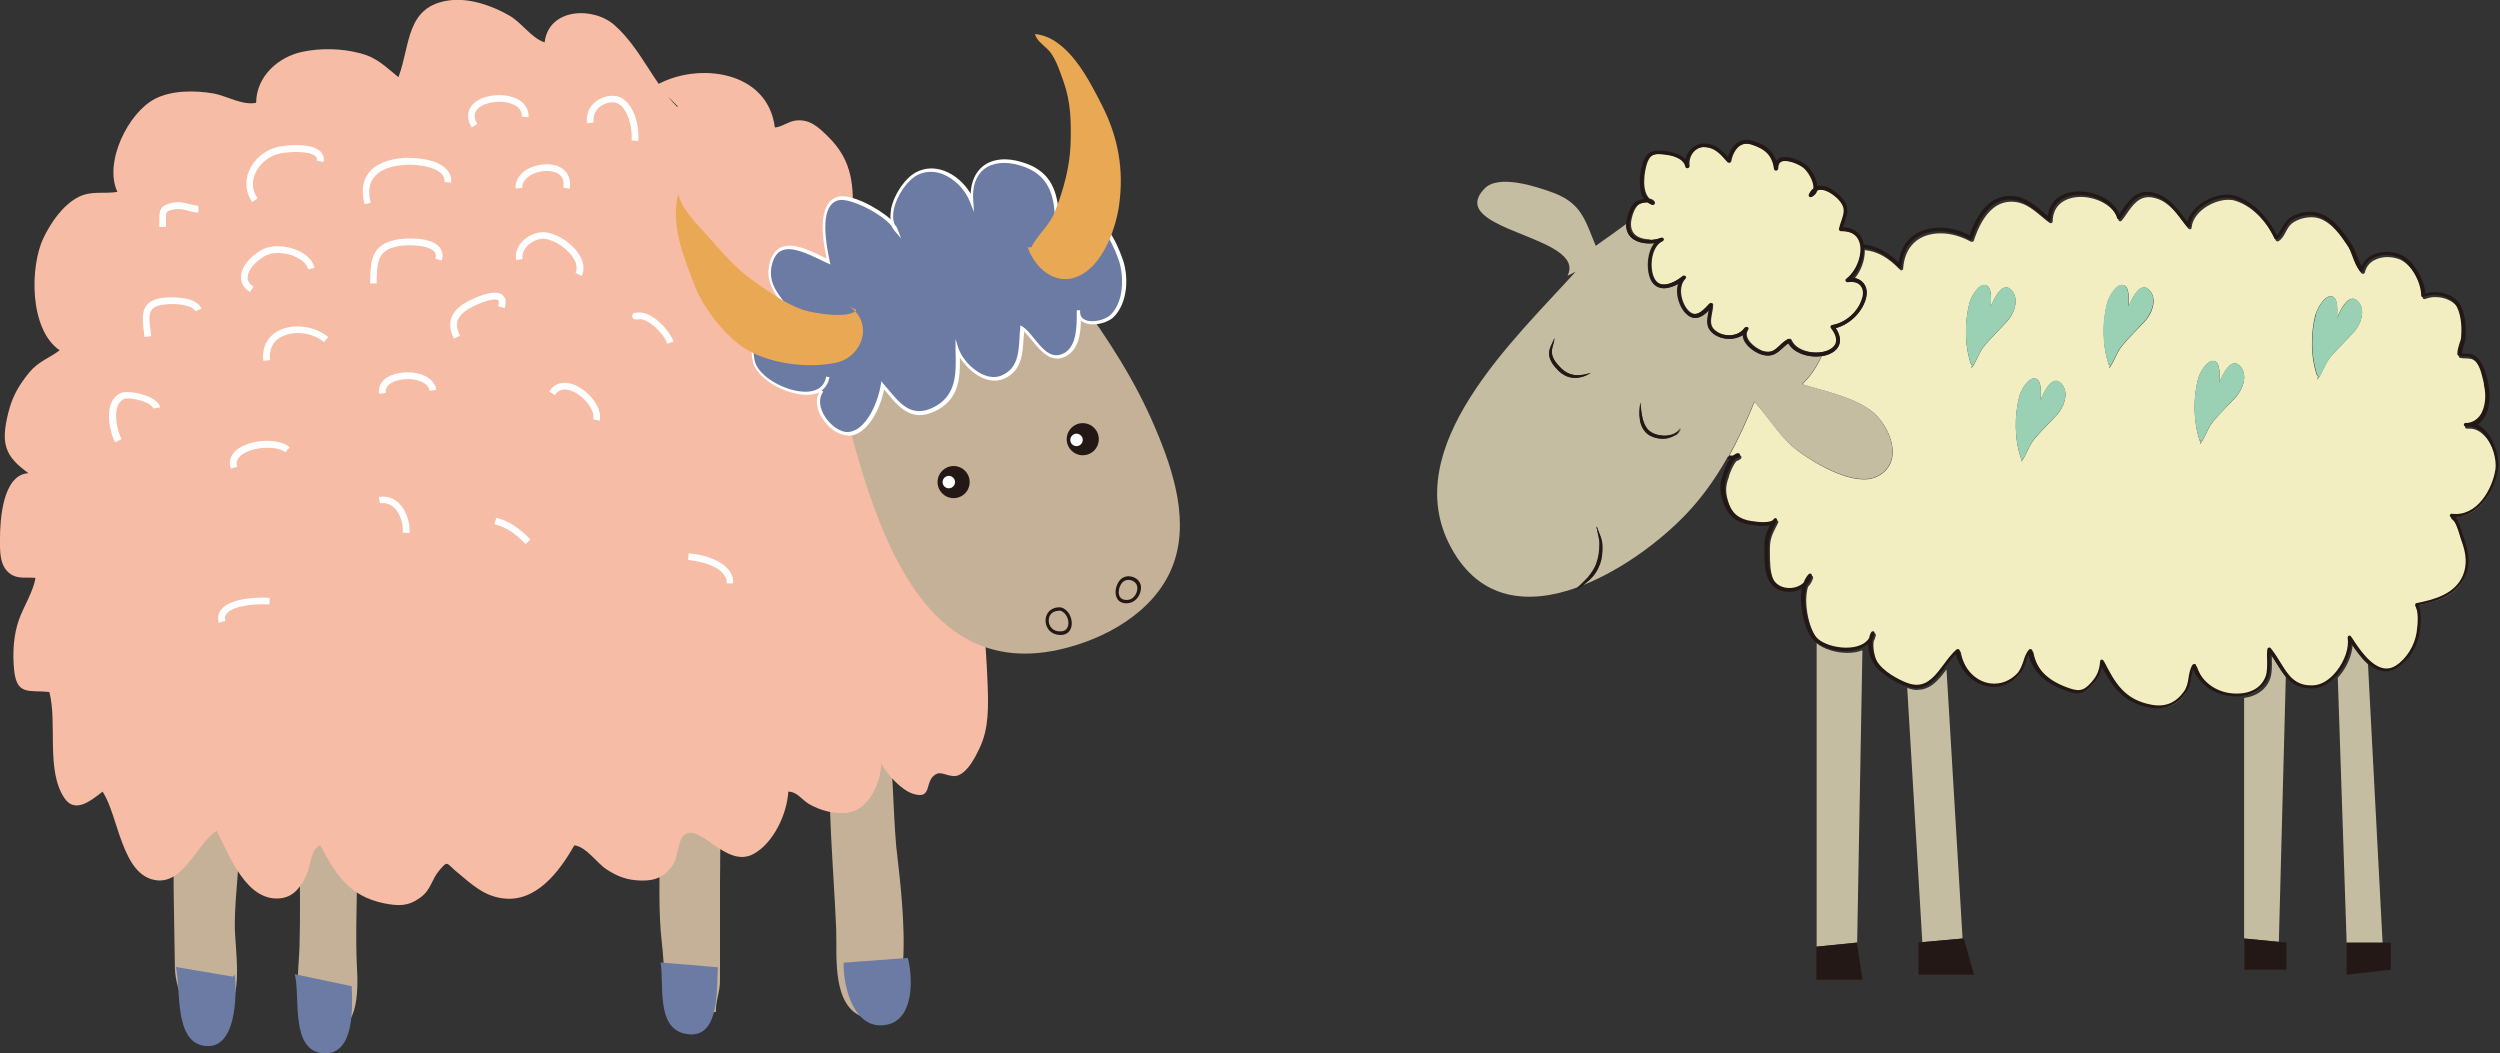 <?xml version="1.0" encoding="UTF-8"?><svg id="_レイヤー_2" xmlns="http://www.w3.org/2000/svg" viewBox="0 0 104.34 43.96"><rect x="0" y="0" width="104.34" height="43.96" fill="#333333" stroke="none"/><defs><style>.cls-1{fill:#f3eec2;}.cls-2{fill:#f7bca5;}.cls-3{fill:#fff;}.cls-4{fill:#e9a854;}.cls-5{fill:#6b7ba3;}.cls-6{fill:#c5b098;}.cls-7{fill:#c5bda2;}.cls-8{fill:#231815;}.cls-9{fill:#9ad1b4;}</style></defs><g id="_レイヤー_2-2"><g><g><path class="cls-7" d="m75.82,26.84s0,0,0,0v12.67l1.69-.17h0s.22-12.2.22-12.2c-.18.07-.38.11-.62.11-.49,0-1-.16-1.28-.4Z"/><path class="cls-7" d="m80.03,28.8c-.13,0-.28-.03-.43-.09l.63,10.61,1.68-.15-.67-11.23c-.32.43-.66.85-1.21.85Z"/><path class="cls-7" d="m94.82,27.36c0,.08,0,.16,0,.24,0,.24.01.48-.07.72-.16.45-.56.74-1.09.81v10.04l1.45.14.29-11.06c-.12-.15-.22-.32-.33-.49-.08-.13-.16-.27-.26-.4Z"/><path class="cls-7" d="m98.19,26.93c-.03.4-.21.86-.52,1.24-.03.04-.07.08-.1.12l.37,11.06h0s1.5,0,1.5,0l-.61-11.62c-.26-.24-.48-.54-.64-.79Z"/><polygon class="cls-8" points="75.81 39.51 75.81 39.96 75.81 40.89 77.73 40.89 77.5 39.34 77.5 39.34 75.81 39.51"/><polygon class="cls-8" points="80.07 39.34 80.07 40.68 82.39 40.68 81.96 39.17 81.91 39.17 80.24 39.32 80.07 39.34"/><polygon class="cls-8" points="93.67 39.96 93.67 40.47 95.43 40.47 95.43 39.34 95.12 39.31 93.67 39.17 93.67 39.96"/><polygon class="cls-8" points="97.94 39.34 97.94 40.68 99.78 40.47 99.78 39.34 99.44 39.34 97.94 39.34 97.94 39.34"/><path class="cls-1" d="m77.3,11.6c.2.01.37.09.48.24.13.17.15.4.08.66-.17.56-.68,1.05-1.25,1.2.23.35.2.6.12.75-.11.22-.37.37-.7.42-.2.44-.46.84-.81,1.17.94.3,2,.49,2.83,1.07.8.57,1.49,2.16.32,2.77-.92.48-2.56-.5-3.29-1.03-.75-.54-1.23-1.4-1.85-2.08-.33.8-.68,1.58-1.09,2.31.05,0,.1.02.15.02.04,0,.07,0,.1,0,.06-.06.13-.09.2-.1.03,0,.06.01.08.04.02.03.01.06,0,.09-.05.05-.11.09-.19.11-.15.16-.26.46-.32.63v.03c-.16.4-.15.7,0,1.13.18.5.47.73,1.01.81h.02c.11.02.29.04.46.04.23,0,.38-.05.43-.13.02-.03.07-.05.1-.03.04.02.05.06.03.1-.03.07-.06.13-.09.18-.15.3-.25.5-.25.9v.13c0,.39,0,.84.15,1.18.13.26.39.42.71.42.23,0,.45-.08.6-.23.05-.15.13-.27.22-.36.03-.02.06-.03.09,0,.03.02.04.05.03.09-.04.14-.11.26-.21.36-.22.71.08,1.93.46,2.26.26.22.73.37,1.18.37s.8-.15.96-.4c.02-.11.05-.19.1-.26.02-.03.06-.04.09-.02.03.01.05.05.04.08-.02.09-.05.17-.09.25-.04.28.04.66.15.86.27.51,1,.84,1.22.93.17.07.33.11.47.11.5,0,.81-.42,1.14-.86.16-.22.33-.45.53-.62.02-.02.05-.02.08-.01.03,0,.05.03.05.06.14.74.64,1.28,1.27,1.37.43.06.85-.1,1.16-.45.12-.13.17-.31.23-.48.06-.17.12-.34.23-.48.02-.02.05-.03.08-.02.03,0,.05.03.06.06.14.73.58,1.2,1.4,1.52.5.19.71.21,1.06-.19.24-.28.34-.5.37-.88,0-.03.03-.06.06-.07,0,0,.01,0,.01,0,.03,0,.06.01.07.04.48.95.9,1.64,2,1.84.58.11,1.01-.07,1.35-.54.13-.18.16-.37.2-.58.03-.19.06-.38.17-.55.02-.02.05-.04.08-.03.03,0,.05.02.06.05.24.77.99,1.25,1.86,1.18.3-.02.84-.15,1.05-.72.08-.21.07-.43.06-.66,0-.15,0-.31.01-.47,0-.03.03-.06.06-.06.03-.01.06,0,.08.02.15.18.27.38.39.58.34.55.63,1.02,1.41.97.32-.02.66-.23.94-.58.35-.44.54-.99.47-1.41,0-.04.02-.07.05-.08.03-.01.07,0,.09.03.28.44.85,1.34,1.48,1.34.13,0,.26-.04.39-.12.44-.28.79-.84.87-1.39.06-.4.07-.9-.06-1.1-.02-.02-.02-.05,0-.07,0-.02.03-.04.06-.05.75-.15,1.59-.38,1.93-1.15.18-.41.16-.87-.06-1.46-.03-.07-.05-.16-.08-.25-.08-.27-.18-.6-.37-.73-.03-.02-.04-.06-.03-.09.01-.03.05-.05.08-.05,1.05.14,1.7-1.04,1.82-1.86.06-.38-.1-1.02-.46-1.43-.14-.16-.36-.35-.67-.35h-.03s-.05,0-.08,0c-.04,0-.08-.03-.08-.07,0-.04.02-.08.07-.08.03,0,.06,0,.09,0,.22-.03.39-.13.52-.32.24-.34.26-.87.18-1.25v-.06c-.08-.31-.17-.74-.38-.98-.14-.16-.26-.16-.43-.17-.07,0-.15,0-.25-.02-.04,0-.06-.04-.06-.08,0-.14.04-.28.08-.41.03-.11.07-.22.08-.33.02-.27.03-.79-.18-1.23-.14-.29-.53-.49-.96-.49-.16,0-.3.03-.42.08-.02.01-.05,0-.07,0-.02-.01-.04-.04-.04-.06,0-.56-.46-1.42-1-1.61-.15-.05-.31-.08-.47-.08-.38,0-.83.17-.94.64,0,.03-.03.05-.06.06-.03,0-.06,0-.08-.02-.14-.16-.22-.38-.31-.6-.07-.18-.14-.36-.23-.5-.29-.43-.69-1.03-1.25-1.2-.35-.11-.84,0-1.12.22-.1.08-.18.22-.25.35-.09.17-.18.32-.31.39-.02.01-.04.01-.06,0-.02,0-.04-.02-.05-.04-.29-.63-.88-1.4-1.69-1.65-.09-.03-.18-.04-.29-.04-.65,0-1.48.52-1.53,1.16,0,.03-.02.06-.05.07-.03,0-.06,0-.08-.02-.08-.1-.17-.21-.25-.32-.33-.44-.67-.89-1.28-.99-.53-.08-.8.32-1.07.71-.06.09-.12.18-.19.26-.02.02-.05.03-.07.03-.03,0-.05-.03-.06-.05-.19-.63-.95-.97-1.58-.97-.56,0-1.16.27-1.17,1.02,0,.03-.02.06-.04.07-.03.01-.06.01-.08,0-.12-.09-.24-.18-.35-.28-.42-.35-.81-.67-1.42-.6-.6.08-1.07.62-1.4,1.61,0,.02-.02.04-.05.05-.02,0-.05,0-.07,0-.4-.22-.84-.35-1.26-.35-.93,0-1.51.55-1.57,1.47,0,.03-.02.06-.05.07-.03.01-.06,0-.08-.02-.49-.51-.95-.77-1.47-.82.01.42-.17.92-.48,1.25Zm19.35,1.51c.06-.23.37-.81.67-.74.29.06.22.68.22.9.12-.31.52-1.17.92-.63.27.37.05.93-.23,1.23-.31.34-.64.66-.95,1.01-.25.29-.33.66-.56.96,0-.05.02-.09.04-.14h-.05c-.28-.79-.28-1.78-.07-2.59Zm-4.91,2.7c.06-.23.37-.81.67-.74.29.07.22.68.22.9.12-.32.52-1.17.91-.63.27.37.05.93-.22,1.23-.31.34-.65.65-.94,1.01-.25.29-.33.66-.56.96,0-.05.02-.09.04-.14h-.05c-.27-.79-.28-1.78-.07-2.59Zm-3.79-3.17c.06-.23.37-.81.67-.74.29.06.22.68.22.9.12-.32.52-1.17.92-.63.27.37.05.93-.23,1.23-.31.34-.65.66-.94,1.01-.25.29-.33.66-.56.96,0-.05.02-.09.04-.14h-.05c-.28-.79-.28-1.78-.07-2.59Zm-3.67,3.9c.06-.23.37-.81.67-.74.29.06.22.68.22.9.12-.32.52-1.17.91-.63.27.37.05.93-.22,1.23-.31.34-.64.65-.94,1.01-.25.29-.33.66-.56.96,0-.05.02-.09.04-.14h-.05c-.28-.79-.28-1.78-.07-2.59Zm-2.08-3.9c.06-.23.37-.81.67-.74.29.06.22.68.22.9.12-.32.52-1.17.91-.63.27.37.05.93-.22,1.23-.31.34-.64.66-.94,1.01-.25.29-.33.66-.56.96,0-.05.02-.09.04-.14h-.05c-.28-.79-.28-1.78-.07-2.59Z"/><path class="cls-8" d="m103.35,17.75c.12-.07.22-.16.31-.28.28-.4.28-.99.2-1.37v-.07c-.08-.33-.18-.78-.42-1.05-.19-.21-.35-.22-.53-.22-.05,0-.1,0-.16-.01.01-.1.04-.2.07-.3.04-.12.07-.24.08-.37.02-.29.03-.84-.19-1.31-.19-.4-.69-.58-1.1-.58-.14,0-.26.02-.38.06-.05-.61-.52-1.44-1.1-1.65-.16-.06-.34-.09-.52-.09-.4,0-.86.16-1.04.61-.07-.12-.13-.28-.2-.44-.07-.19-.14-.38-.25-.53-.31-.45-.72-1.07-1.34-1.26-.11-.03-.24-.05-.37-.05-.33,0-.67.11-.9.3-.12.1-.2.25-.29.4-.06.11-.12.21-.19.28-.31-.64-.92-1.39-1.74-1.65-.1-.03-.22-.05-.34-.05-.66,0-1.48.49-1.66,1.13-.05-.06-.09-.12-.14-.18-.35-.46-.71-.94-1.38-1.05-.63-.1-.94.37-1.22.77-.03.05-.06.09-.1.14-.27-.62-1.02-.94-1.67-.94-.74,0-1.24.39-1.31,1.02-.08-.06-.15-.12-.23-.19-.43-.35-.87-.72-1.54-.63-.65.08-1.15.63-1.5,1.63-.4-.21-.84-.32-1.26-.32-.75,0-1.57.39-1.7,1.45-.48-.46-.95-.7-1.48-.75,0,.05.01.1.01.15.53.05.99.31,1.47.82.02.02.05.03.08.02.03-.01.05-.04.05-.07.05-.92.64-1.47,1.57-1.47.42,0,.87.12,1.26.35.02.01.04.01.07,0,.02,0,.04-.03.05-.05.33-.99.8-1.54,1.4-1.61.61-.07,1,.25,1.42.6.11.09.23.19.35.28.02.02.05.02.08,0,.03-.01.04-.04.04-.07,0-.75.61-1.02,1.17-1.02.62,0,1.39.34,1.58.97,0,.03.03.05.06.05.03,0,.06,0,.07-.03.06-.08.12-.17.19-.26.26-.39.53-.79,1.07-.71.61.1.95.55,1.28.99.08.11.17.22.25.32.02.02.05.03.08.02.03-.01.05-.04.05-.07.05-.65.88-1.16,1.53-1.16.11,0,.2.01.29.04.81.26,1.41,1.02,1.69,1.65,0,.02.03.04.05.04.02,0,.04,0,.06,0,.13-.07.22-.23.31-.39.08-.13.16-.27.25-.35.28-.23.78-.33,1.12-.22.56.17.96.76,1.25,1.2.1.14.17.33.23.5.08.22.17.44.31.6.02.02.05.03.08.02.03,0,.05-.03.06-.06.12-.47.56-.64.94-.64.16,0,.32.03.47.08.54.19,1,1.05,1,1.61,0,.03.01.05.04.06.02.01.05.02.07,0,.12-.05.27-.08.42-.08.43,0,.82.2.96.49.21.44.2.96.18,1.23,0,.11-.04.22-.08.33-.04.13-.08.27-.08.41,0,.04.03.07.06.08.09.01.17.02.25.02.17,0,.28.01.43.17.21.23.3.66.37.98v.06c.1.38.07.92-.16,1.25-.13.18-.3.29-.52.32-.03,0-.06,0-.09,0-.04,0-.07.04-.07.08,0,.04.04.07.08.07.03,0,.06,0,.08,0h.03c.3,0,.53.19.67.35.36.41.51,1.05.46,1.43-.12.82-.77,2-1.82,1.86-.04,0-.07.02-.08.05-.01.03,0,.07.03.09.19.13.29.47.37.73.03.09.05.18.08.25.22.58.23,1.05.06,1.46-.34.77-1.17,1-1.93,1.15-.03,0-.05.02-.06.05,0,.02,0,.05,0,.07.14.2.12.7.06,1.1-.08.55-.43,1.11-.87,1.39-.13.08-.25.12-.39.12-.63,0-1.2-.91-1.48-1.34-.02-.03-.06-.04-.09-.03-.03.01-.05.05-.05.08.07.42-.12.97-.47,1.41-.28.35-.62.56-.94.58-.78.05-1.07-.42-1.41-.97-.12-.19-.24-.39-.39-.58-.02-.02-.05-.04-.08-.02-.03,0-.05.03-.06.06-.02.16-.02.31-.01.47,0,.23.01.45-.06.66-.21.57-.75.7-1.05.72-.87.07-1.62-.41-1.86-1.18,0-.03-.03-.05-.06-.05-.03,0-.06.01-.08.03-.11.17-.14.37-.17.55-.03.21-.07.4-.2.58-.34.47-.78.65-1.35.54-1.1-.2-1.52-.89-2-1.84-.01-.03-.04-.04-.07-.04,0,0,0,0-.01,0-.03,0-.06.03-.06.07-.03.38-.13.61-.37.88-.35.4-.56.38-1.06.19-.83-.32-1.26-.79-1.4-1.52,0-.03-.03-.05-.06-.06-.03,0-.06,0-.08.02-.12.14-.18.31-.23.48-.06.17-.12.34-.23.48-.3.34-.73.51-1.16.45-.63-.09-1.13-.63-1.27-1.37,0-.03-.02-.05-.05-.06-.03,0-.06,0-.08.01-.2.18-.37.4-.53.62-.33.44-.64.86-1.14.86-.14,0-.3-.04-.47-.11-.22-.09-.95-.43-1.22-.93-.1-.2-.19-.58-.15-.86.04-.08.07-.16.09-.25,0-.03-.01-.07-.04-.08-.03-.01-.07,0-.09.02-.05.07-.08.15-.1.26-.16.26-.51.4-.96.4s-.93-.15-1.18-.37c-.38-.33-.68-1.54-.46-2.26.1-.1.17-.23.21-.36,0-.03,0-.07-.03-.09-.03-.02-.07-.01-.09,0-.09.09-.17.21-.22.36-.15.15-.37.23-.6.23-.32,0-.59-.16-.71-.42-.16-.34-.16-.79-.15-1.18v-.13c0-.4.1-.6.25-.9.03-.06.06-.12.09-.18.02-.04,0-.08-.03-.1-.04-.02-.08,0-.1.03-.05.09-.2.13-.43.13-.17,0-.34-.02-.46-.04h-.02c-.53-.08-.83-.31-1.01-.81-.16-.44-.16-.73-.02-1.13v-.03c.07-.17.19-.47.33-.63.08-.02.15-.06.19-.11.02-.03.02-.06,0-.09-.02-.03-.05-.04-.08-.04-.07.01-.13.05-.2.1-.03,0-.06,0-.1,0-.05,0-.1,0-.15-.02-.03.05-.05.09-.08.14.07.01.13.02.19.03-.12.18-.2.4-.26.56v.03c-.17.43-.17.77,0,1.24.2.55.54.82,1.13.91h.02c.12.02.3.05.48.05.12,0,.22-.01.31-.04-.13.28-.23.5-.23.9v.13c0,.41-.01.88.17,1.25.15.32.47.51.85.51.2,0,.39-.05.54-.15-.13.74.13,1.85.55,2.22,0,0,0,0,0,0,.28.24.8.4,1.28.4.24,0,.45-.04.62-.11.12-.05.23-.11.32-.19,0,.27.08.55.17.72.29.55,1.06.91,1.29,1.01.03.01.07.02.1.03.15.05.29.09.43.09.55,0,.89-.42,1.21-.85.02-.02.03-.05.05-.07.13-.18.27-.36.41-.51.19.73.71,1.26,1.37,1.36.48.07.96-.11,1.29-.5.14-.16.2-.34.26-.53.03-.1.07-.2.11-.29.19.69.64,1.14,1.46,1.46.56.22.84.22,1.23-.23.21-.24.32-.44.37-.73.45.85.92,1.51,2,1.7.12.02.23.03.34.03.48,0,.86-.21,1.17-.64.15-.21.19-.43.22-.65.02-.12.04-.23.08-.34.29.69.97,1.13,1.78,1.13.06,0,.12,0,.18,0,.03,0,.07-.01.1-.01.53-.07.92-.36,1.09-.81.09-.23.08-.48.07-.72,0-.08,0-.16,0-.24.09.13.18.27.26.4.11.17.21.34.33.49.27.34.61.58,1.22.56.33-.02.66-.2.95-.52.03-.04.07-.08.1-.12.3-.38.49-.83.52-1.24.17.25.39.55.64.79.24.22.52.38.81.38.16,0,.32-.05.47-.14.48-.31.85-.89.94-1.5.03-.19.1-.78-.04-1.12.77-.16,1.59-.41,1.94-1.22.26-.59.09-1.18-.05-1.57-.03-.07-.05-.15-.08-.24-.07-.23-.14-.48-.28-.66,1.03-.01,1.66-1.17,1.78-2,.06-.42-.11-1.11-.49-1.56-.15-.17-.31-.28-.48-.35Z"/><path class="cls-9" d="m82.32,15.22s-.03.09-.04.14c.23-.3.31-.67.56-.96.3-.35.63-.67.94-1.01.27-.3.5-.86.22-1.23-.39-.54-.8.32-.91.63,0-.21.07-.83-.22-.9-.3-.07-.61.51-.67.74-.22.81-.21,1.8.07,2.59h.05Z"/><path class="cls-9" d="m84.4,19.12s-.03.09-.04.14c.23-.3.31-.67.56-.96.3-.36.63-.67.94-1.01.27-.3.5-.86.22-1.23-.39-.54-.8.32-.91.63,0-.21.07-.83-.22-.9-.3-.07-.61.51-.67.74-.22.81-.21,1.8.07,2.59h.05Z"/><path class="cls-9" d="m88.06,15.22s-.03.09-.04.14c.23-.3.31-.67.56-.96.3-.35.63-.67.94-1.01.27-.3.5-.86.23-1.23-.39-.54-.8.32-.92.63,0-.21.07-.83-.22-.9-.3-.07-.61.51-.67.74-.22.81-.21,1.8.07,2.59h.05Z"/><path class="cls-9" d="m91.86,18.39s-.03.09-.04.14c.23-.3.31-.67.56-.96.3-.35.63-.67.94-1.01.27-.3.5-.86.22-1.23-.39-.54-.8.32-.91.63,0-.21.07-.83-.22-.9-.3-.07-.61.51-.67.74-.22.8-.21,1.8.07,2.59h.05Z"/><path class="cls-9" d="m96.77,15.7s-.03.09-.04.14c.23-.3.31-.67.56-.96.3-.35.63-.67.95-1.01.27-.3.5-.86.23-1.23-.4-.54-.8.32-.92.63,0-.21.07-.83-.22-.9-.3-.07-.61.51-.67.74-.22.81-.21,1.8.07,2.59h.05Z"/><path class="cls-7" d="m72.13,19.07c.41-.74.76-1.51,1.09-2.31.61.69,1.09,1.54,1.85,2.08.74.53,2.38,1.5,3.29,1.03,1.17-.61.48-2.2-.32-2.77-.82-.58-1.88-.77-2.83-1.07.35-.33.61-.73.81-1.17-.08.01-.16.02-.25.02-.39,0-.91-.15-1.14-.55-.1.06-.18.14-.26.21-.17.16-.33.3-.59.3-.08,0-.16-.01-.26-.04-.24-.07-.64-.32-.76-.65-.02-.06-.03-.11-.03-.17-.32.22-.83.22-1.17-.01-.39-.26-.33-.59-.27-.9,0-.04.01-.08.02-.12-.17.17-.36.32-.57.32-.13,0-.26-.06-.38-.18-.22-.22-.37-.6-.37-.94,0-.11.02-.21.04-.3-.17.09-.38.18-.59.18-.2,0-.46-.08-.59-.45-.14-.4-.11-1.05.19-1.43-.07,0-.14.01-.21.01-.33,0-.61-.1-.78-.28-.13-.14-.19-.32-.18-.53-.43.31-.85.62-1.27.91-.44-1.06-.59-1.77-1.76-2.21-.7-.26-2.31-.8-2.89-.17-1.66,1.75,4.32,1.96,3.47,3.63l.34-.17c-2.5,2.78-7.47,7.33-5.2,11.51,1.21,2.24,3.26,2.39,5.26,1.67.06-.04.11-.09.16-.14.09-.09.18-.18.27-.27.16-.19.3-.39.38-.63.08-.23.11-.48.12-.73.02-.24-.08-.47-.11-.73-.01.02-.02.04-.04.05.02-.02.03-.05.03-.07v-.03s.02.03.02.03c.07.24.21.47.22.75.01.26-.01.53-.1.78-.09.26-.25.48-.44.66-.1.08-.2.17-.31.25,1.8-.7,3.55-2.07,4.59-3.24.56-.63,1.02-1.3,1.43-2.01.03-.05.06-.09.08-.14Zm-6.44-3.3c-.26,0-.5-.14-.67-.32-.09-.09-.17-.18-.24-.29-.06-.11-.12-.23-.13-.36-.02-.28.15-.47.22-.7,0,.24-.15.47-.1.68.04.22.19.39.35.56.16.17.36.28.58.31.22.03.46-.01.68-.09-.2.13-.44.22-.7.21Zm4.24,2.39c-.11.07-.23.11-.35.14-.25.04-.51,0-.74-.13-.23-.14-.36-.4-.39-.64-.04-.25-.02-.49.02-.73.02.24.04.48.1.71.06.22.17.43.36.54.18.11.42.15.65.14.22-.01.46-.1.58-.32-.03.12-.11.22-.21.3Z"/><path class="cls-1" d="m68.85,10.01c.17,0,.35-.03.49-.09.04-.01.08,0,.1.04.02.04,0,.08-.04.1-.47.22-.55,1.02-.39,1.46.09.24.23.35.45.35.26,0,.58-.18.78-.35.03-.03.08-.02.11,0,.03.03.03.08,0,.11-.15.15-.19.36-.19.51,0,.3.13.64.32.83.09.09.18.13.27.13.22,0,.43-.24.61-.43.02-.02.06-.04.09-.02.03.01.05.03.05.07,0,.13-.02.25-.05.37-.05.3-.1.55.21.75.15.1.33.15.52.15.27,0,.52-.12.65-.31.02-.03.08-.05.11-.03.04.02.05.06.03.1-.08.12-.09.22-.04.34.1.26.45.49.66.56.08.02.15.03.21.03.2,0,.33-.11.49-.26.1-.09.21-.19.36-.28.01,0,.02,0,.04,0,0,0,.02,0,.03,0,.02,0,.04.02.05.04.17.39.66.53,1.04.53s.7-.14.81-.35c.09-.18.03-.42-.18-.68-.02-.02-.02-.05-.01-.07,0-.02.03-.04.06-.05.56-.1,1.08-.56,1.25-1.11.06-.21.04-.39-.05-.52-.11-.15-.31-.21-.55-.16-.03,0-.07-.01-.08-.05-.02-.03,0-.07.02-.09.44-.34.71-1.07.55-1.54-.1-.29-.35-.45-.73-.45h-.04s-.05,0-.06-.03c-.02-.02-.02-.04-.02-.07.03-.13.07-.25.11-.36.12-.34.19-.55-.18-.91-.17-.17-.45-.36-.7-.36-.06,0-.11.01-.16.04-.03.11-.11.2-.22.26-.03.01-.06.01-.09-.01-.02-.02-.03-.06-.02-.09.05-.11.11-.2.19-.25.04-.29-.25-.74-.42-.87-.16-.12-.5-.28-.76-.28-.1,0-.18.02-.23.07-.05.05-.08.14-.08.25,0,.04-.03.07-.07.08-.04,0-.08-.02-.08-.07-.07-.55-.34-.83-.96-1.02-.06-.02-.13-.03-.19-.03-.39,0-.6.4-.66.73,0,.03-.03.05-.05.06-.03,0-.06,0-.08-.02l-.09-.1c-.25-.27-.48-.52-.91-.53-.17,0-.33.08-.45.22-.13.16-.19.37-.16.57,0,.04-.02.08-.06.09-.04.01-.08-.02-.09-.06-.08-.41-.69-.49-.88-.51-.38-.04-.6-.04-.74.36-.12.35-.25,1.17.1,1.49.13.02.19.09.22.14.01.03,0,.06-.01.09-.02.02-.05.03-.08.02-.07-.02-.13-.06-.19-.1-.15-.01-.33.04-.4.1-.18.13-.31.56-.32.8,0,.17.04.31.14.42.14.15.38.23.67.23Z"/><path class="cls-8" d="m68.85,10.16c.07,0,.14,0,.21-.01-.3.38-.33,1.03-.19,1.43.14.38.4.45.59.45.21,0,.42-.09.59-.18-.03.09-.04.19-.04.3,0,.34.15.72.37.94.12.12.25.18.38.18.21,0,.41-.15.57-.32,0,.04-.01.08-.02.12-.06.32-.12.64.27.9.34.23.85.23,1.17.01,0,.06.01.11.03.17.12.33.52.58.76.65.09.03.18.04.26.04.26,0,.42-.15.59-.3.08-.07.16-.15.26-.21.23.4.75.55,1.14.55.09,0,.17,0,.25-.02.33-.05.59-.2.7-.42.07-.15.11-.4-.12-.75.57-.15,1.08-.63,1.25-1.2.08-.25.05-.49-.08-.66-.11-.14-.27-.23-.48-.24.31-.33.5-.82.48-1.25,0-.05,0-.1-.01-.15,0-.05-.02-.11-.04-.16-.12-.34-.41-.54-.82-.55.02-.09.05-.17.08-.25.12-.36.22-.65-.22-1.07-.2-.2-.51-.41-.8-.41-.05,0-.1,0-.14.02-.01-.35-.3-.78-.49-.91-.16-.12-.54-.31-.85-.31-.14,0-.26.04-.33.12-.01.01-.03.03-.04.04-.14-.42-.44-.68-1-.84-.46-.14-.86.15-1.01.68-.26-.28-.52-.56-1.02-.56-.21,0-.42.1-.57.28-.09.11-.16.24-.19.38-.24-.27-.7-.33-.87-.35-.08,0-.16-.01-.24-.01-.35,0-.55.14-.66.48-.14.41-.23,1.14.04,1.54-.13.02-.27.06-.36.12-.24.18-.37.7-.38.92,0,0,0,0,0,0,0,.21.05.39.18.53.17.18.45.28.78.28Zm-.49-1.61c.07-.06.25-.11.4-.1.06.04.12.08.19.1.03.01.06,0,.08-.02.02-.02.02-.06.01-.09-.03-.05-.09-.12-.22-.14-.35-.32-.22-1.14-.1-1.49.14-.4.36-.4.74-.36.18.02.79.1.88.51,0,.04.05.07.09.06.04,0,.07-.05.06-.09-.03-.19.02-.41.16-.57.12-.14.28-.22.45-.22.43,0,.67.26.91.53l.09.1s.05.03.08.02c.03,0,.05-.03.05-.06.06-.34.27-.73.66-.73.06,0,.12.01.19.03.61.19.88.47.96,1.02,0,.04.04.07.08.07.04,0,.07-.03.07-.08,0-.11.02-.2.08-.25.05-.05.13-.07.23-.07.26,0,.6.16.76.28.17.13.46.57.42.87-.08.06-.14.14-.19.25-.01.03,0,.06.02.09.02.02.06.03.09.01.11-.05.19-.14.22-.26.05-.02.1-.04.16-.04.24,0,.53.2.7.36.36.36.29.57.18.91-.04.11-.08.23-.11.36,0,.02,0,.05.02.07.02.02.04.03.06.03h.04c.38,0,.63.15.73.45.16.46-.1,1.2-.55,1.54-.03.02-.04.06-.02.09.01.03.05.05.08.05.24-.04.45.02.55.16.1.13.12.32.05.52-.16.55-.69,1.02-1.25,1.11-.03,0-.05.02-.06.05-.01.02,0,.05.01.07.21.27.27.5.18.68-.11.21-.42.35-.81.35s-.87-.14-1.04-.53c0-.02-.02-.03-.05-.04,0,0-.02,0-.03,0-.01,0-.03,0-.04,0-.15.08-.26.18-.36.28-.16.15-.28.26-.49.26-.06,0-.13-.01-.21-.03-.21-.06-.57-.29-.66-.56-.04-.12-.03-.22.04-.34.02-.04,0-.07-.03-.1-.03-.02-.09,0-.11.03-.13.19-.37.31-.65.31-.19,0-.37-.05-.52-.15-.31-.2-.26-.44-.21-.75.02-.12.04-.24.05-.37,0-.03-.02-.06-.05-.07-.03-.01-.07,0-.09.02-.17.19-.39.43-.61.43-.09,0-.18-.04-.27-.13-.19-.19-.32-.53-.32-.83,0-.15.03-.36.19-.51.03-.03.03-.08,0-.11-.03-.03-.07-.03-.11,0-.2.17-.52.35-.78.35-.22,0-.36-.12-.45-.35-.16-.44-.08-1.24.39-1.46.04-.02.05-.06.04-.1-.02-.04-.06-.06-.1-.04-.15.06-.32.09-.49.09-.29,0-.53-.08-.67-.23-.1-.11-.15-.25-.14-.42.01-.24.14-.67.32-.8Z"/><path class="cls-8" d="m65.71,15.65c-.22-.03-.42-.14-.58-.31-.16-.16-.31-.34-.35-.56-.05-.21.09-.44.1-.68-.07.23-.24.42-.22.7,0,.13.06.25.13.36.07.11.15.2.24.29.17.18.42.31.67.32.25.01.5-.07.7-.21-.23.07-.46.12-.68.09Z"/><path class="cls-8" d="m69.57,18.18c-.23.01-.46-.03-.65-.14-.19-.11-.3-.32-.36-.54-.06-.22-.08-.46-.1-.71-.04.24-.06.48-.02.73.04.24.16.5.39.64.23.13.49.17.74.13.12-.02.25-.07.35-.14.1-.08.18-.18.21-.3-.12.22-.35.31-.58.32Z"/><path class="cls-8" d="m66.78,23.55c.09-.26.11-.52.1-.78,0-.28-.14-.51-.22-.75v-.03s-.02.03-.02.03c0,.03-.02.05-.03.07.01-.01.03-.03.04-.05.03.25.13.49.11.73,0,.25-.04.5-.12.73-.08.23-.22.44-.38.63-.09.09-.18.19-.27.27-.05.05-.1.09-.16.14-.05.03-.09.06-.15.08.13-.02.24-.08.34-.15.11-.08.21-.17.31-.25.2-.18.35-.4.44-.66Z"/></g><g><g><path class="cls-6" d="m7.44,31.98c-.31,2.79-.17,5.63-.14,8.43.01.88.75,3.04,2.01,2.01.91-.75.48-2.82.49-3.83,0-1.37.26-2.74.16-4.11-.12-1.64-.26-2.52-2.07-2.64l-.45.15Z"/><path class="cls-6" d="m12.5,32.13c-.06,2.46.07,4.93,0,7.39-.03,1.1-.41,2.97,1.03,3.39,1.45.42,1.42-1.58,1.37-2.49-.07-1.33,0-2.64,0-3.96,0-1.45-.1-2.88-.03-4.32h-2.38Z"/><path class="cls-6" d="m27.67,31.54c.09,1.28-.18,2.57-.15,3.86.02,1.35-.05,2.68.11,4.02.08.65.04,1.55.47,2.1.3.39,1.27.84,1.78.71-.02-.44.18-.85.17-1.32,0-.45,0-.89,0-1.34v-2.68c0-1.83.1-3.7-.17-5.48-.17-.03-.4-.06-.57-.02l-1.64.15Z"/><path class="cls-6" d="m34.66,30.94c-.14,2.64.13,5.23.24,7.86.04,1.09-.21,3.29,1.23,3.68,2.43.67,1.37-6.06,1.27-7.21-.14-1.65-.11-3.28-.38-4.92-.5.07-.43-.42-.87-.47l-1.49,1.04Z"/><path class="cls-2" d="m28.26,4.46c-1.01-1.03-1.5-2.41-2.6-3.4-.89-.8-2.76-.73-2.93.71-.56-.19-.95-.82-1.47-1.12-.72-.41-1.62-.73-2.46-.64-1.87.22-1.66,1.85-2.17,3.21-.57-.45-.87-.81-1.61-1-.76-.2-1.62-.22-2.39-.06-1.01.21-1.93,1.02-1.94,2.13-.57.12-1.23-.29-1.78-.39-.77-.13-1.75-.14-2.45.23-1.1.57-2.14,2.64-1.56,3.88-.57.09-1.08-.06-1.62.21-.65.33-1.15,1.06-1.46,1.7-.58,1.2-.6,3.83.67,4.7-.48.36-.88.45-1.29.95-.44.55-.69.99-.86,1.68-.31,1.27-.14,1.79.85,2.5C.1,19.8,0,21.74,0,22.48c0,.48-.04,1.14.43,1.47.32.23.67.13,1.05.17-.09.57-.48,1.17-.68,1.72-.24.65-.28,1.44-.21,2.13.11,1.08.64.82,1.47.91.34,1.3-.15,3.28.63,4.43.43.64,1.07.14,1.59-.27.67.99.79,3.53,2.26,3.7,1.14.13,1.68-1.52,2.5-2.07.52,1,1.26,3.05,2.74,2.81.53-.09.8-.52,1.01-.96.18-.37.17-1.07.57-1.25.66,1.23,1.21,2.13,2.67,2.43.61.12,1,.13,1.5-.23.47-.33.47-.76.81-1.15.37-.43.27-.3.76.1.59.49,1.08.96,1.86,1.07,1.4.2,2.38-1.1,3.01-2.21.5.06.94.74,1.34,1,.45.3.88.46,1.44.47.61.02,1.04-.17,1.37-.71.17-.27.19-.99.42-1.18.67-.56,1.76,1.41,2.91.78.83-.45,1.4-1.67,1.45-2.6.37,0,.55.33.87.52.47.27,1.07.43,1.61.36.86-.11,1.39-1.23,1.4-2.07.22.45.84,1.13,1.33,1.28.86.27.42-.59,1-.84.22-.09.58.19.88.07.42-.16.72-.77.9-1.15.39-.82.36-1.74.33-2.64-.07-1.94-.29-3.88-.49-5.81-.1-.96-.24-1.86-.5-2.79-.16-.57-.6-1.78-1.05-.65-.12-.71.06-1.33-.47-1.94-.38-.43-.92-.5-.87-1.15.01-.13.27-.55.31-.75.11-.49.1-.71-.08-1.22-.16-.43-.51-1.6-1.12-1.05-.11-.41.09-.88.12-1.31.03-.62-.08-1.12-.29-1.71-.16-.42-.57-1.54-1.2-1.04.06-1.36.02-2.42-1-3.43-.4-.39-.76-.76-1.37-.69-.32.04-.57.27-.87.29-.3-2.39-3.22-2.74-4.94-1.77l.89.89Z"/><g><path class="cls-6" d="m34.86,15.53c1.22,4.58,2.83,13.05,9.36,11.58,1.88-.42,3.93-1.55,4.69-3.41.77-1.87.07-4.04-.68-5.8-.83-1.98-1.99-3.77-3.26-5.5l-10.12,3.12Z"/><g><path class="cls-5" d="m34.32,16.32c-.52.65.41,1.84,1.11,1.78.8-.06,1.3-1.29,1.41-2.03.57.66,1.08,1.51,2.12,1.01,1.07-.51,1.02-1.5,1-2.5.23.63,1.12,1.45,1.86,1.16.9-.36.76-1.32.84-2.05.52.35.98,1.58,1.82,1.08.57-.34.54-1.28.53-1.82-.05.72,1.02.58,1.38.24.6-.58.61-1.69.36-2.37-.32-.91-.83-1.78-1.79-2.07-.68-.21-.89-.04-.84.69-.03-1.16-.16-2.19-1.5-2.6-1.3-.39-2.15.25-2.06,1.55-.34-.86-1.38-1.62-2.3-1.15-.64.33-1.41,1.69-.86,2.34-.21-.55-1.86-1.47-2.43-1.3-.9.26-.53,2.02-.39,2.63-.73-.32-2.03-1.15-2.38.02-.3,1.01.45,1.54.9,2.24-.39.03-1.12-.37-1.48-.05-.3.27-.23,1.57-.16,1.92.2,1.09,2.9,2.09,3.14.68l-.3.6Z"/><path class="cls-3" d="m35.38,18.17c-.4,0-.88-.35-1.13-.83-.19-.35-.21-.69-.06-.96-.14.06-.32.1-.51.1h-.01c-.88,0-2.12-.67-2.26-1.43-.05-.28-.17-1.68.18-1.99.26-.23.67-.13,1.03-.04.13.03.26.06.36.07-.08-.12-.18-.23-.27-.35-.4-.5-.81-1.02-.57-1.83.09-.29.24-.49.46-.59.48-.21,1.16.11,1.71.38.06.03.13.06.19.09-.15-.7-.44-2.32.47-2.58.5-.14,1.63.43,2.2.94-.02-.13,0-.28.02-.43.12-.61.59-1.3,1.06-1.54.36-.18.76-.2,1.16-.05.44.16.84.52,1.1.95.02-.49.2-.89.51-1.14.39-.31.98-.38,1.64-.17,1.12.33,1.42,1.08,1.52,1.99.02-.03.05-.06.08-.08.15-.12.38-.12.75,0,1.09.33,1.57,1.37,1.84,2.12.27.75.22,1.86-.38,2.44-.25.24-.85.4-1.21.23-.05-.02-.1-.05-.15-.1,0,.54-.09,1.18-.57,1.47-.64.38-1.09-.17-1.45-.61-.12-.15-.24-.29-.35-.39,0,.09-.01.19-.02.29-.04.65-.08,1.38-.85,1.69-.26.1-.56.09-.87-.05-.4-.18-.74-.53-.94-.85.02.9-.05,1.78-1.05,2.25-.98.47-1.53-.21-2.02-.81-.03-.04-.06-.07-.09-.11-.16.82-.69,1.88-1.45,1.94-.02,0-.03,0-.05,0Zm-1.07-1.86l.05.04c-.18.23-.18.56,0,.92.24.45.7.79,1.05.76.73-.06,1.23-1.21,1.35-1.97l.02-.15.1.12c.06.07.12.15.19.22.5.61.98,1.18,1.85.77,1.01-.48.99-1.42.96-2.4v-.47s.13.41.13.41c.13.36.52.85,1.01,1.07.27.12.53.14.76.05.69-.28.73-.93.77-1.56,0-.15.02-.29.03-.43v-.11s.11.06.11.06c.16.11.32.3.48.5.36.44.73.9,1.27.58.5-.3.5-1.11.5-1.66,0-.03,0-.07,0-.11h.14s0,.08,0,.08v.03c.01.14.08.23.21.29.3.14.83,0,1.05-.2.6-.57.56-1.69.35-2.3-.41-1.15-.96-1.79-1.75-2.03-.32-.1-.52-.11-.63-.02-.09.07-.13.21-.13.44,0,.07,0,.14,0,.2h-.14c0-.07,0-.13,0-.2-.04-1.07-.23-1.96-1.45-2.33-.62-.19-1.16-.13-1.52.15-.34.27-.5.73-.45,1.33l.03.46-.17-.43c-.2-.52-.66-.97-1.15-1.16-.36-.13-.72-.12-1.05.05-.42.22-.87.88-.98,1.45-.03.17-.05.41.04.61.06.07.1.13.12.19l.15.39-.27-.31c-.05-.06-.09-.13-.13-.21-.43-.53-1.77-1.2-2.23-1.07-.57.16-.68,1.02-.35,2.55l.03.13-.13-.06c-.1-.04-.2-.09-.32-.15-.52-.25-1.17-.56-1.59-.37-.18.08-.3.25-.38.5-.22.74.15,1.21.54,1.71.12.15.24.31.35.47l.07.1h-.12c-.15.02-.34-.03-.54-.08-.33-.08-.7-.17-.91.01-.25.23-.22,1.43-.14,1.86.13.68,1.3,1.32,2.12,1.32h0c.35,0,.78-.11.87-.63l.14.02c-.05.26-.17.46-.37.58Z"/></g><path class="cls-4" d="m43.04,10.33c.27-.56.77-.9,1.01-1.55.34-.89.59-1.78.63-2.73.03-.93.02-1.77-.29-2.64-.14-.39-.29-.87-.54-1.21-.19-.26-.59-.47-.65-.78,1.37.14,2.24,1.89,2.8,2.99.67,1.32.91,2.67.71,4.13-.13.94-.59,2.25-1.41,2.82-1.03.72-2.04-.01-2.41-1.04h.15Z"/><path class="cls-4" d="m35.75,12.93c-.28.4-1.79.15-2.24,0-.8-.28-1.47-.79-2.15-1.27-.7-.5-1.28-1.2-1.86-1.85-.39-.43-1.1-1.14-1.19-1.73-.34,1.31.23,2.66.7,3.88.34.87,1.24,2.05,2.04,2.56,1.02.66,2.65.87,3.83.62,1.12-.23,1.6-1.66.57-2.35l.3.15Z"/></g><path class="cls-5" d="m7.34,40.36c.22.92-.09,3.11,1.19,3.29,1.33.19,1.36-2.1,1.27-2.96-.03.02-.05.04-.08.07l-2.38-.4Z"/><path class="cls-5" d="m12.3,40.66c.25.89-.22,3.24,1.23,3.3,1.28.05,1.18-1.95,1.15-2.8l-2.38-.5Z"/><path class="cls-5" d="m27.57,40.17c.15.87-.19,2.68.97,2.96,1.53.38,1.36-1.87,1.42-2.76l-2.38-.2Z"/><path class="cls-5" d="m35.21,40.17c-.03.99.43,2.91,1.84,2.59,1.11-.26,1.05-1.96.84-2.78l-2.68.2Z"/></g><path class="cls-8" d="m44.26,26.5c-.24,0-.43-.1-.54-.29-.11-.19-.11-.43,0-.61.06-.1.23-.28.56-.25h0c.3.08.47.42.45.71-.02.26-.18.43-.43.44-.01,0-.03,0-.04,0Zm-.05-1.01c-.17,0-.3.06-.38.18-.08.13-.08.32,0,.46.05.09.18.24.46.22.25-.01.29-.22.3-.31.02-.23-.13-.51-.36-.56h0s-.01,0-.01,0Z"/><path class="cls-8" d="m47.01,25.18h0c-.15,0-.28-.05-.35-.15-.18-.23-.1-.6.08-.82.09-.1.22-.16.36-.16.15,0,.3.06.4.17.09.09.13.21.12.34-.02.29-.21.54-.46.6-.05.01-.1.02-.15.02Zm.09-.98c-.1,0-.19.04-.26.11-.14.16-.21.47-.08.63.07.08.18.1.24.1.04,0,.08,0,.12-.01.22-.05.34-.28.35-.47,0-.11-.04-.19-.08-.23-.07-.08-.18-.13-.3-.13Z"/><path class="cls-8" d="m39.13,20.12c0,.37.3.67.67.67s.67-.3.67-.67-.3-.67-.67-.67-.67.3-.67.67Z"/><path class="cls-8" d="m44.52,18.33c0,.37.3.67.67.67s.67-.3.67-.67-.3-.67-.67-.67-.67.3-.67.67Z"/><path class="cls-3" d="m39.34,20.12c0,.15.12.26.26.26s.26-.12.26-.26-.12-.26-.26-.26-.26.12-.26.26Z"/><path class="cls-3" d="m44.67,18.36c0,.15.12.26.26.26s.26-.12.26-.26-.12-.26-.26-.26-.26.12-.26.26Z"/><path class="cls-3" d="m10.43,12.19c-.34-.21-.39-.5-.37-.69.05-.49.58-.98,1.04-1.15.39-.14,1-.08,1.45.16.31.17.51.4.58.67l-.27.06c-.06-.24-.27-.39-.44-.48-.37-.2-.9-.26-1.22-.14-.37.14-.82.54-.86.91-.02.18.06.32.24.43l-.15.24Z"/><path class="cls-3" d="m15.21,8.51c-.13-.52-.08-.94.16-1.27.28-.38.81-.61,1.53-.65.42-.02,1.32.04,1.72.46.16.16.23.35.21.57l-.28-.02c.01-.14-.03-.25-.13-.35-.31-.32-1.09-.4-1.51-.37-.63.04-1.09.22-1.32.54-.19.26-.23.61-.12,1.04l-.27.07Z"/><path class="cls-3" d="m10.52,8.43c-.26-.39-.31-.84-.14-1.27.2-.5.68-.91,1.23-1.03.25-.06,1.36-.2,1.76.19.12.12.17.27.13.44l-.28-.05c.02-.08,0-.14-.05-.19-.24-.23-1.12-.2-1.5-.11-.46.1-.86.44-1.03.86-.1.24-.16.61.11,1.01l-.23.16Z"/><path class="cls-3" d="m15.73,11.83h-.28s0-.18,0-.18c.02-.74.04-1.45,1.1-1.65.25-.05,1.36-.15,1.77.29.1.11.2.29.12.58l-.27-.07c.05-.17,0-.26-.06-.31-.26-.28-1.12-.29-1.51-.21-.84.16-.85.65-.88,1.39v.17Z"/><path class="cls-3" d="m10.99,15.06c-.06-.56.16-1,.62-1.25.62-.33,1.54-.21,2.09.26l-.18.21c-.46-.4-1.26-.5-1.78-.22-.25.13-.53.41-.47.97l-.28.03Z"/><path class="cls-3" d="m6.03,14.07l-.02-.18c-.06-.46-.11-.87.11-1.15.15-.19.4-.29.77-.32.13-.01,1.27-.1,1.52.46l-.26.11c-.12-.27-.79-.33-1.23-.29-.29.03-.48.1-.58.22-.15.18-.11.51-.05.93l.02.18-.28.03Z"/><path class="cls-3" d="m4.8,18.46c-.17-.34-.36-1.07-.18-1.58.08-.22.22-.38.41-.47.26-.12.88,0,1.25.18.23.12.37.26.4.41l-.27.05s-.08-.13-.25-.22c-.34-.17-.86-.25-1-.17-.12.06-.21.16-.26.31-.14.4.01,1.04.17,1.36l-.25.12Z"/><path class="cls-3" d="m6.93,9.47h-.28c0-.12,0-.21,0-.29,0-.41.01-.61.57-.72.26-.05.48,0,.69.06.13.03.25.06.37.07v.28c-.16,0-.31-.04-.44-.08-.19-.05-.38-.09-.57-.05-.35.07-.35.09-.34.44,0,.09,0,.19,0,.3Z"/><path class="cls-3" d="m19.69,5.33c-.28-.47-.11-.79.01-.94.37-.44,1.26-.52,1.8-.3.38.16.58.45.56.8l-.28-.02c.02-.29-.2-.45-.39-.52-.48-.2-1.21-.09-1.48.22-.14.16-.13.37.01.61l-.24.14Z"/><path class="cls-3" d="m26.64,5.89l-.28-.03c.04-.37-.08-1.07-.4-1.41-.13-.13-.27-.19-.43-.18-.25.02-.47.13-.61.3-.12.15-.17.33-.14.54l-.28.04c-.04-.28.03-.54.2-.75.19-.23.48-.38.81-.4.24-.02.47.07.65.26.41.42.53,1.21.48,1.63Z"/><path class="cls-3" d="m23.79,7.88l-.28-.05c.04-.26-.02-.46-.2-.57-.28-.19-.81-.16-1.18.06-.13.08-.35.26-.33.52l-.28.03c-.03-.31.14-.59.46-.79.41-.24,1.07-.33,1.48-.05.26.18.38.48.32.85Z"/><path class="cls-3" d="m24.27,11.51l-.25-.12c.13-.27-.04-.56-.15-.71-.32-.43-.94-.77-1.3-.71-.26.04-.51.2-.65.4-.07.1-.14.25-.11.44l-.27.05c-.04-.23.01-.45.15-.65.18-.26.5-.46.84-.51.51-.08,1.23.35,1.57.82.26.35.32.71.18,1Z"/><path class="cls-3" d="m18.94,14.12c-.27-.55-.18-.98.29-1.36.16-.13,1.29-.76,1.72-.47.11.08.22.24.11.57l-.27-.08c.02-.06.06-.21,0-.25-.22-.15-1.13.26-1.38.46-.37.3-.43.58-.21,1.02l-.25.12Z"/><path class="cls-3" d="m15.82,16.43c-.07-.44.29-.78.9-.87.66-.1,1.4.14,1.49.71l-.28.04c-.06-.38-.65-.55-1.17-.47-.12.02-.72.13-.66.56l-.28.04Z"/><path class="cls-3" d="m9.63,19.55c-.11-.34.02-.65.37-.86.6-.38,1.69-.39,2.09-.02l-.19.21c-.3-.28-1.27-.25-1.75.06-.35.22-.27.46-.25.54l-.27.08Z"/><path class="cls-3" d="m17.09,22.25l-.28-.02c.03-.38-.12-.82-.37-1.05-.17-.15-.36-.21-.58-.17l-.05-.27c.31-.05.59.03.82.24.31.29.5.81.46,1.28Z"/><path class="cls-3" d="m25.03,17.56l-.27-.06c.08-.37-.36-.96-.87-1.17-.23-.1-.54-.14-.73.16l-.24-.15c.23-.36.62-.46,1.07-.27.59.25,1.16.94,1.04,1.49Z"/><path class="cls-3" d="m27.85,14.35c-.13-.42-.83-1.11-1.22-1.02h-.02s-.02,0-.02,0c-.01,0-.02,0-.03,0h-.03c-.07,0-.14-.03-.14-.14,0-.1.07-.13.14-.14h0s.03,0,.03,0h.02c.6-.11,1.37.73,1.53,1.21l-.27.09Z"/><path class="cls-3" d="m21.94,22.71c-.42-.42-.77-.7-1.3-.83l.07-.27c.59.15.97.45,1.43.9l-.2.2Z"/><path class="cls-3" d="m9.13,25.99c-.06-.22-.02-.41.12-.57.42-.49,1.62-.5,2.01-.47l-.02.28c-.47-.04-1.48.02-1.77.37-.08.09-.1.19-.06.32l-.27.07Z"/><path class="cls-3" d="m30.61,24.35h-.28c.03-.69-1.15-.94-1.61-.98l.02-.28c.71.06,1.9.4,1.86,1.26Z"/></g></g></g></svg>